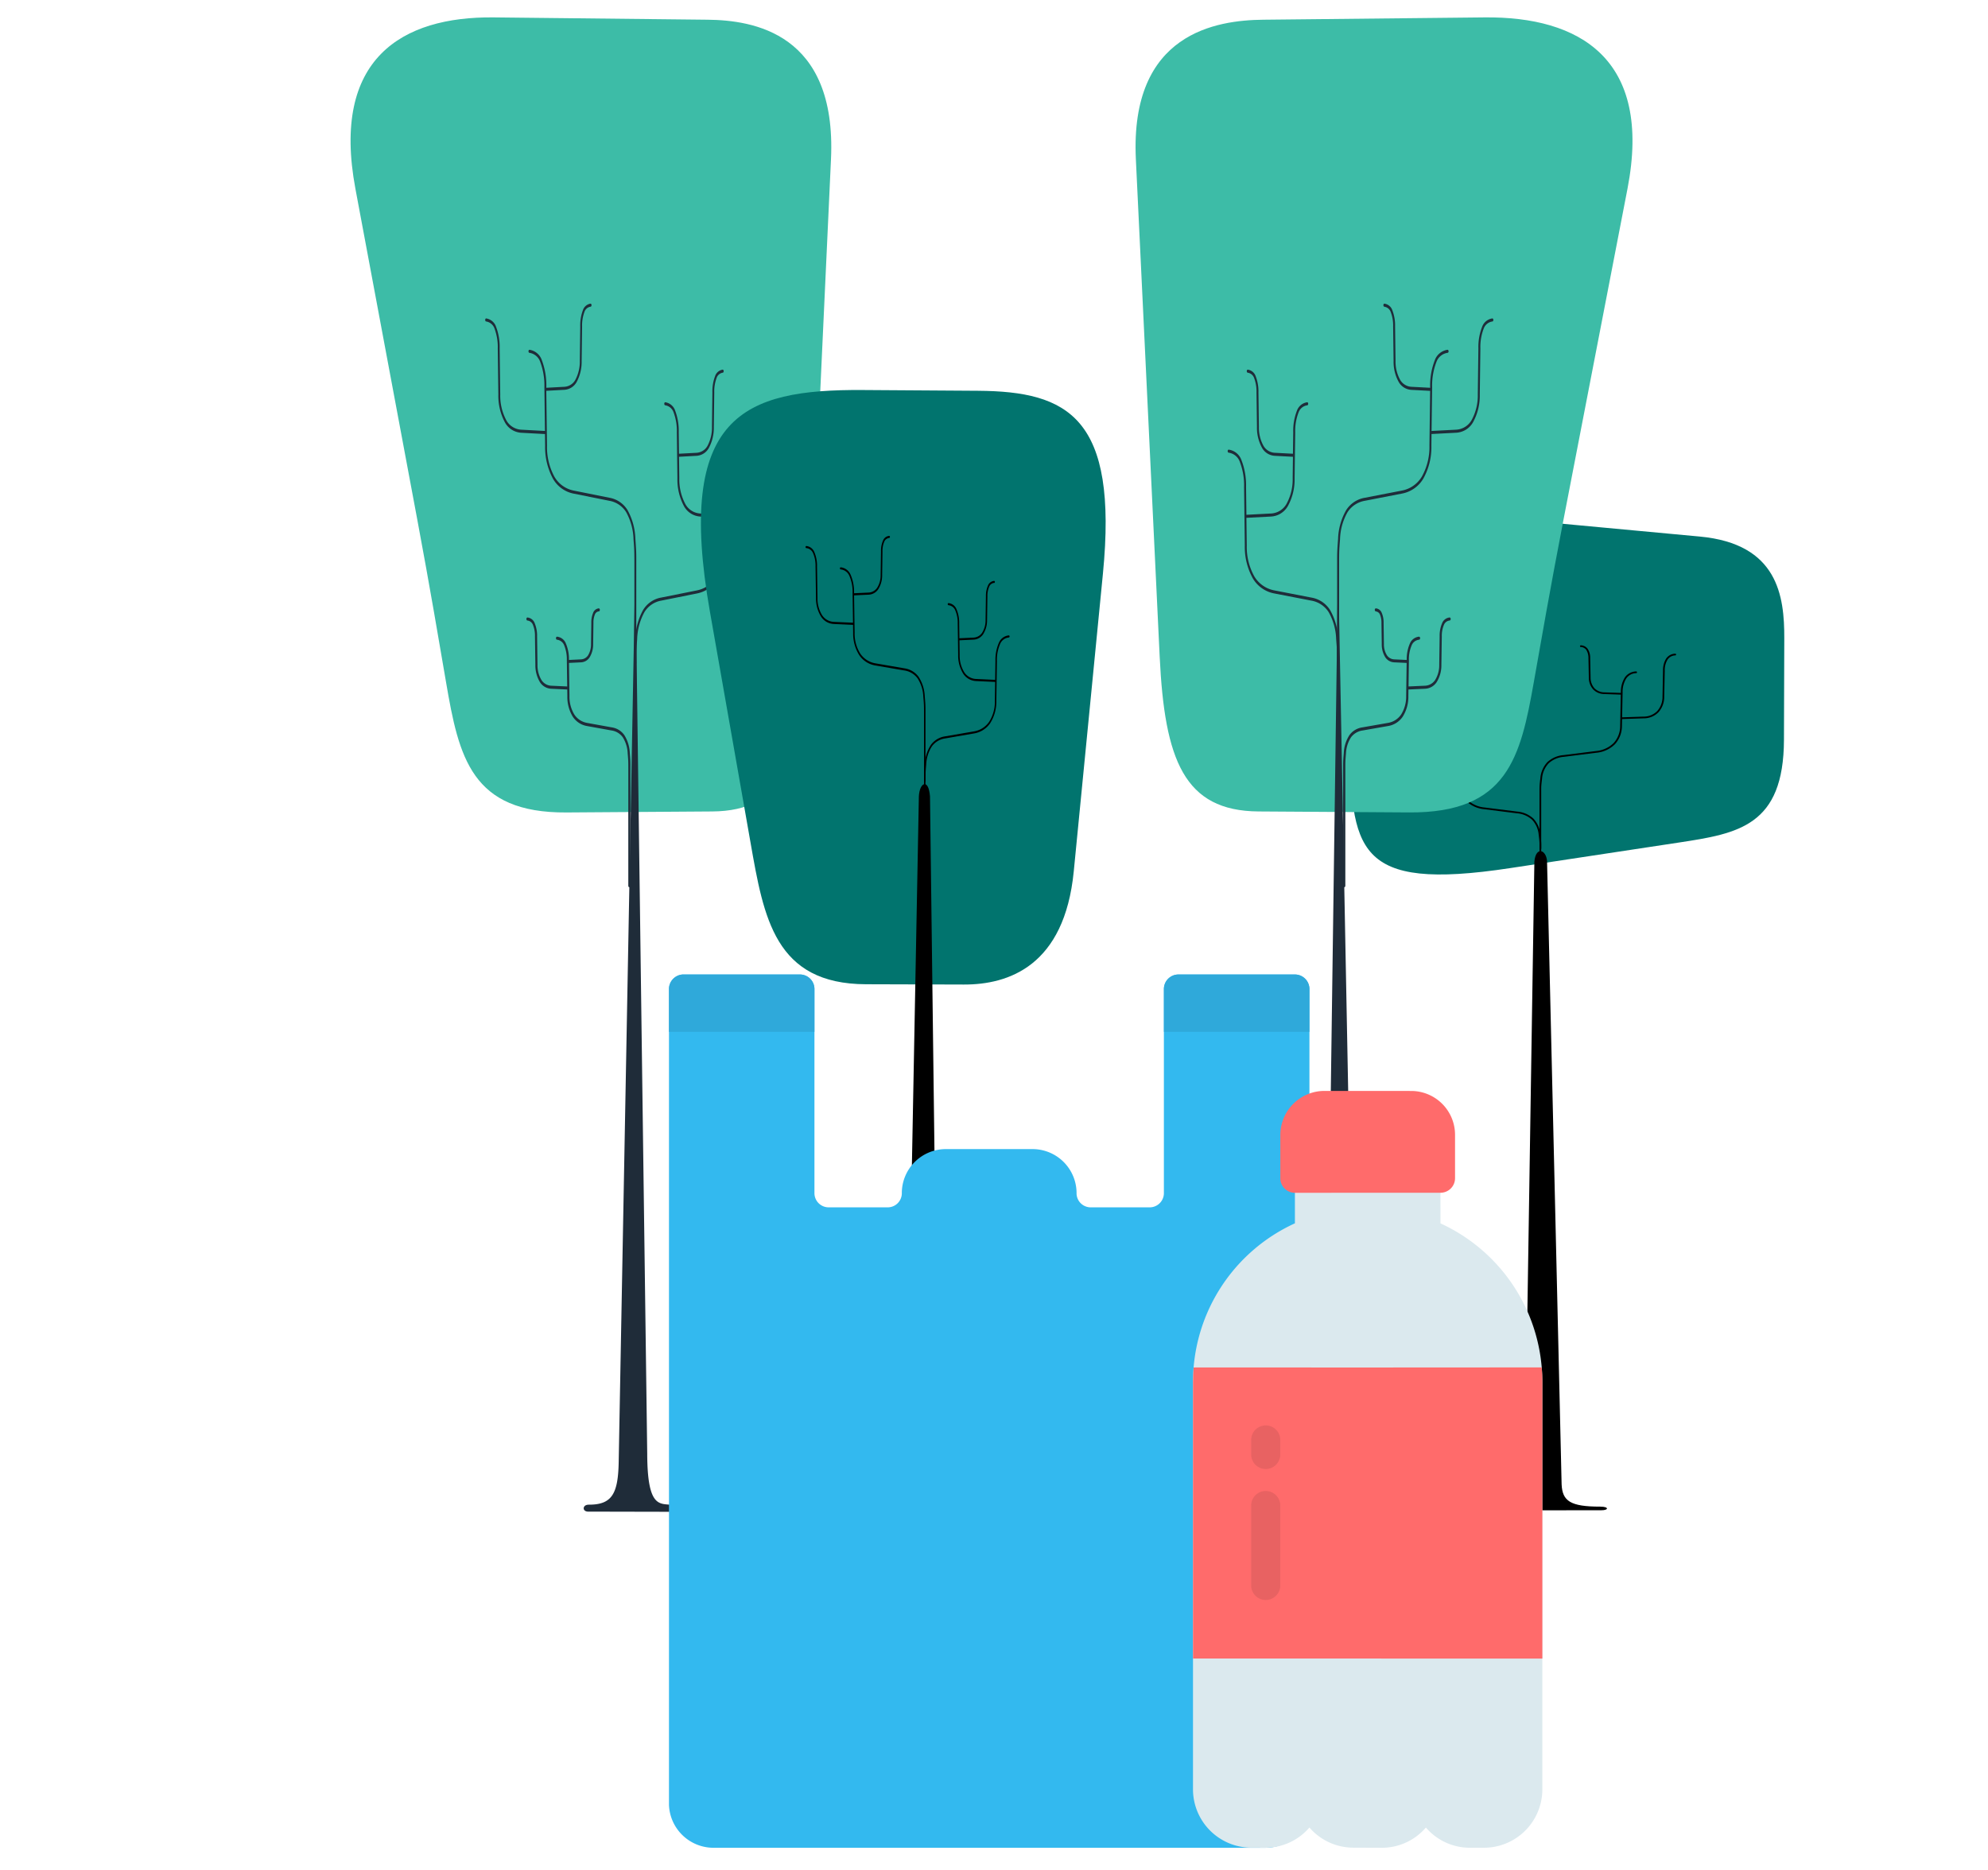 <?xml version="1.0" encoding="UTF-8"?> <svg xmlns="http://www.w3.org/2000/svg" xmlns:xlink="http://www.w3.org/1999/xlink" width="270" height="254" viewBox="0 0 270 254"><defs><clipPath id="clip-path"><rect id="Rectangle_803" data-name="Rectangle 803" width="122.5" height="202.991" fill="none"></rect></clipPath><clipPath id="clip-path-2"><rect id="Rectangle_803-2" data-name="Rectangle 803" width="126.632" height="202.991" fill="none"></rect></clipPath></defs><g id="Group_4185" data-name="Group 4185" transform="translate(-6238 -300)"><g id="Group_4182" data-name="Group 4182" transform="translate(5552.107 -3865)"><g id="Group_1795" data-name="Group 1795" transform="translate(713.558 4167.363)"><g id="Group_1301" data-name="Group 1301" transform="translate(0)" clip-path="url(#clip-path)"><path id="Path_1059" data-name="Path 1059" d="M98.532,107.863c9.787-.068,12.337-7.027,12.984-21.009l3.131-67.6C115.442,2.06,103.992.381,97.9.315L68.817,0C56.4-.13,46.749,5.587,50.054,23.265l8.414,45c1.749,9.358,2.953,16.541,3.9,22.051C64.106,100.5,65.811,108.089,78.727,108Z" transform="translate(-29.451 0)" fill="#3dbca7" fill-rule="evenodd"></path><path id="Path_1060" data-name="Path 1060" d="M98.82,50.277c.072-.007.125-.106.122-.219s-.066-.2-.138-.194a1.3,1.3,0,0,0-1.03.885,5.854,5.854,0,0,0-.364,2.206l-.059,4.684a5.253,5.253,0,0,1-.59,2.545,1.822,1.822,0,0,1-1.5.973l-2.457.133v-.066a9.682,9.682,0,0,0-.6-3.654A2.1,2.1,0,0,0,90.52,56.13c-.072-.008-.132.079-.137.193s.051.212.121.219a1.855,1.855,0,0,1,1.482,1.264,9.149,9.149,0,0,1,.555,3.425l.075,5.926-3.229-.174a2.478,2.478,0,0,1-2.042-1.324,7.106,7.106,0,0,1-.8-3.451l-.079-6.268a7.708,7.708,0,0,0-.481-2.913,1.693,1.693,0,0,0-1.345-1.156c-.072-.007-.134.08-.137.194s.05.212.121.219a1.444,1.444,0,0,1,1.15.98,7.16,7.16,0,0,1,.434,2.683l.078,6.269a7.686,7.686,0,0,0,.871,3.728A2.707,2.707,0,0,0,89.378,67.4l3.243.175.02,1.592a8.986,8.986,0,0,0,1.054,4.453,4.151,4.151,0,0,0,2.815,2.049l4.851.973a3.371,3.371,0,0,1,2.3,1.567,8.083,8.083,0,0,1,.984,3.661c.059.772.09,1.213.1,1.637s.017.851.017,1.593V111.14c0,.114.057.207.13.207s.131-.093.131-.207V85.1c0-.739,0-1.167-.018-1.616s-.048-.892-.106-1.665a8.579,8.579,0,0,0-1.059-3.9,3.606,3.606,0,0,0-2.449-1.687l-4.851-.973a3.9,3.9,0,0,1-2.658-1.923,8.443,8.443,0,0,1-.984-4.174l-.022-1.783v-.012L92.8,61.7l2.461-.133a2.046,2.046,0,0,0,1.682-1.1,5.793,5.793,0,0,0,.66-2.821l.059-4.684a5.266,5.266,0,0,1,.319-1.975,1.041,1.041,0,0,1,.834-.71" transform="translate(-46.27 -10.979)" fill="#1f2d3a"></path><path id="Path_1061" data-name="Path 1061" d="M77.444,61.772c.072-.008.126-.106.121-.22s-.066-.2-.137-.193a1.3,1.3,0,0,0-1.03.885,5.835,5.835,0,0,0-.365,2.206l-.059,4.684a5.244,5.244,0,0,1-.589,2.545,1.823,1.823,0,0,1-1.5.973L71.5,72.78l-.037-2.925a7.721,7.721,0,0,0-.481-2.912,1.693,1.693,0,0,0-1.346-1.156c-.071-.006-.133.08-.137.194s.05.212.121.22a1.436,1.436,0,0,1,1.15.98,7.137,7.137,0,0,1,.434,2.682L71.241,73v0h0l.04,3.132a7.671,7.671,0,0,0,.871,3.728,2.709,2.709,0,0,0,2.221,1.453l3.237.174-.048,3.763a8.442,8.442,0,0,1-.983,4.175,3.906,3.906,0,0,1-2.658,1.923l-4.851.973a3.6,3.6,0,0,0-2.449,1.687,8.576,8.576,0,0,0-1.059,3.9c-.06.772-.091,1.218-.106,1.666s-.017.877-.017,1.615c0,.114.058.207.13.207s.13-.093.13-.207c0-.742,0-1.171.017-1.592s.046-.866.1-1.638A8.079,8.079,0,0,1,66.8,94.3a3.374,3.374,0,0,1,2.3-1.568l4.851-.973a4.149,4.149,0,0,0,2.815-2.049,9,9,0,0,0,1.053-4.452l.05-3.962v-.009l.05-3.962a9.133,9.133,0,0,1,.556-3.424,1.855,1.855,0,0,1,1.481-1.264c.071-.007.126-.105.121-.22s-.066-.2-.137-.193a2.109,2.109,0,0,0-1.678,1.439,9.707,9.707,0,0,0-.6,3.655l-.048,3.757L74.382,80.9a2.474,2.474,0,0,1-2.042-1.323,7.125,7.125,0,0,1-.8-3.451L71.5,73.193l2.387-.129a2.047,2.047,0,0,0,1.682-1.1,5.8,5.8,0,0,0,.66-2.821l.059-4.685a5.281,5.281,0,0,1,.318-1.974,1.042,1.042,0,0,1,.834-.71" transform="translate(-6.945 -13.51)" fill="#1f2d3a"></path><path id="Path_1062" data-name="Path 1062" d="M78.227,222.954c3.167.017,3.981-1.5,4.062-5.794L84.55,95.047l1.614,121.025c.025,7.224,1.648,6.718,3.2,6.9.466.053.618.31.575.543a.518.518,0,0,1-.516.408l-11.284-.024c-.379,0-.58-.2-.6-.411-.028-.257.2-.539.7-.53" transform="translate(-25.926 -20.928)" fill="#1f2c39" fill-rule="evenodd"></path><path id="Path_1063" data-name="Path 1063" d="M95.4,103.353c.079-.007.14-.105.135-.219s-.074-.2-.153-.193a.92.92,0,0,0-.746.576,3.36,3.36,0,0,0-.259,1.4l-.041,2.874a2.861,2.861,0,0,1-.387,1.507,1.213,1.213,0,0,1-.987.573l-1.623.078a5.452,5.452,0,0,0-.421-2.246,1.462,1.462,0,0,0-1.187-.916c-.079-.007-.148.08-.153.194s.056.212.135.219a1.189,1.189,0,0,1,.97.742A5,5,0,0,1,91.051,110l.05,3.55-2.147-.1a1.665,1.665,0,0,1-1.356-.788,3.91,3.91,0,0,1-.532-2.063l-.054-3.845a4.406,4.406,0,0,0-.338-1.831,1.185,1.185,0,0,0-.961-.742c-.08-.008-.149.08-.153.193s.055.212.135.219a.911.911,0,0,1,.743.568,3.88,3.88,0,0,1,.286,1.6l.054,3.845a4.428,4.428,0,0,0,.611,2.341,1.917,1.917,0,0,0,1.556.915l2.161.1.013.9a5.171,5.171,0,0,0,.736,2.785,2.881,2.881,0,0,0,1.956,1.282l3.313.6a2.276,2.276,0,0,1,1.537.94,4.484,4.484,0,0,1,.656,2.2c.041.473.061.743.072,1s.011.516.011.972v15.974c0,.115.064.207.144.207s.145-.093.145-.207V124.634c0-.453,0-.715-.012-1s-.032-.553-.073-1.027a4.956,4.956,0,0,0-.739-2.441,2.527,2.527,0,0,0-1.706-1.058l-3.313-.6a2.613,2.613,0,0,1-1.782-1.155,4.662,4.662,0,0,1-.656-2.507l-.015-1.092v-.012l-.048-3.391,1.626-.078a1.466,1.466,0,0,0,1.188-.7,3.373,3.373,0,0,0,.466-1.784l.04-2.873a2.847,2.847,0,0,1,.207-1.167.645.645,0,0,1,.528-.4" transform="translate(-41.732 -22.666)" fill="#1f2d3a"></path><path id="Path_1064" data-name="Path 1064" d="M37.622,65.01c12.283.081,19.052,3.639,16.975,24.849l-3.96,40.427c-1.26,12.853-8.857,15.4-14.93,15.379l-13.287-.039c-12.381-.036-13.886-9.029-15.681-19.233L1.219,95C-3.465,68.366,5.759,64.8,21.958,64.907Z" transform="translate(67.531 -14.291)" fill="#01746e" fill-rule="evenodd"></path><path id="Path_1065" data-name="Path 1065" d="M43.8,90.6c.057,0,.1-.072.1-.149s-.053-.137-.109-.133a1,1,0,0,0-.818.6,3.494,3.494,0,0,0-.289,1.505l-.047,3.195a3.184,3.184,0,0,1-.468,1.737,1.484,1.484,0,0,1-1.193.664l-1.951.09v-.045a5.789,5.789,0,0,0-.478-2.494,1.629,1.629,0,0,0-1.331-.981c-.057-.005-.106.055-.109.132s.039.145.1.15a1.436,1.436,0,0,1,1.176.862,5.435,5.435,0,0,1,.441,2.336l.06,4.043L36.314,102a2.008,2.008,0,0,1-1.62-.9,4.3,4.3,0,0,1-.635-2.354l-.063-4.277a4.61,4.61,0,0,0-.381-1.987,1.308,1.308,0,0,0-1.068-.788c-.057,0-.1.055-.109.132s.039.146.1.151a1.116,1.116,0,0,1,.913.668,4.273,4.273,0,0,1,.344,1.83l.063,4.277a4.649,4.649,0,0,0,.691,2.543,2.192,2.192,0,0,0,1.763.991l2.574.119.016,1.087a5.469,5.469,0,0,0,.837,3.037,3.3,3.3,0,0,0,2.234,1.4l3.851.664a2.716,2.716,0,0,1,1.824,1.071,4.924,4.924,0,0,1,.782,2.5c.047.526.071.827.083,1.117s.014.581.014,1.087v17.766c0,.079.046.142.1.142s.1-.063.1-.142V114.355c0-.5,0-.8-.014-1.1s-.038-.61-.084-1.135a5.246,5.246,0,0,0-.841-2.664,2.9,2.9,0,0,0-1.944-1.151l-3.851-.664a3.114,3.114,0,0,1-2.11-1.312,5.12,5.12,0,0,1-.78-2.848l-.018-1.217v-.008l-.057-3.861,1.953-.09a1.657,1.657,0,0,0,1.335-.751,3.514,3.514,0,0,0,.524-1.925l.047-3.2a3.151,3.151,0,0,1,.253-1.348A.81.81,0,0,1,43.8,90.6" transform="translate(49.303 -19.887)"></path><path id="Path_1066" data-name="Path 1066" d="M26.834,98.441c.057,0,.1-.072.1-.15s-.052-.136-.109-.132a1,1,0,0,0-.818.6,3.484,3.484,0,0,0-.29,1.505l-.047,3.195A3.183,3.183,0,0,1,25.2,105.2a1.481,1.481,0,0,1-1.193.664l-1.893.087-.029-2a4.61,4.61,0,0,0-.381-1.987,1.307,1.307,0,0,0-1.068-.788c-.057,0-.106.054-.109.132s.039.145.1.15a1.118,1.118,0,0,1,.913.668,4.284,4.284,0,0,1,.345,1.83l.031,2.136v0h0l.031,2.136a4.644,4.644,0,0,0,.692,2.544,2.193,2.193,0,0,0,1.763.991l2.569.119-.037,2.567a5.12,5.12,0,0,1-.78,2.848,3.112,3.112,0,0,1-2.111,1.312l-3.851.664a2.905,2.905,0,0,0-1.944,1.151,5.243,5.243,0,0,0-.84,2.663c-.048.527-.072.831-.085,1.136s-.014.6-.014,1.1c0,.079.046.142.1.142s.1-.063.1-.142c0-.506,0-.8.012-1.086s.037-.59.084-1.117a4.934,4.934,0,0,1,.781-2.5,2.716,2.716,0,0,1,1.825-1.07l3.851-.665a3.3,3.3,0,0,0,2.234-1.4,5.453,5.453,0,0,0,.837-3.037l.039-2.7v-.006l.038-2.7a5.459,5.459,0,0,1,.441-2.336,1.435,1.435,0,0,1,1.176-.862.134.134,0,0,0,.1-.151c0-.077-.052-.136-.109-.131a1.625,1.625,0,0,0-1.331.98,5.8,5.8,0,0,0-.478,2.495l-.037,2.563-2.567-.12a2.009,2.009,0,0,1-1.621-.9,4.311,4.311,0,0,1-.635-2.354l-.029-2,1.894-.088a1.658,1.658,0,0,0,1.335-.752,3.512,3.512,0,0,0,.524-1.925l.047-3.2a3.149,3.149,0,0,1,.253-1.348.809.809,0,0,1,.662-.485" transform="translate(80.521 -21.613)"></path><path id="Path_1067" data-name="Path 1067" d="M25.211,230.893c3.6.012,4.52-.939,4.612-3.635l1.739-92.03c.086-1.906,1.319-2.52,1.511,0l1.149,91.351c.028,4.534,1.871,4.216,3.629,4.328.528.034.7.194.652.341s-.275.256-.585.256L25.1,231.484c-.43,0-.659-.124-.685-.258-.031-.161.232-.338.791-.333" transform="translate(65.569 -29.408)" fill-rule="evenodd"></path></g></g><g id="Group_1796" data-name="Group 1796" transform="translate(801.595 4167.363)"><g id="Group_1301-2" data-name="Group 1301" transform="translate(0)" clip-path="url(#clip-path-2)"><path id="Path_1055" data-name="Path 1055" d="M86.459,103.487C86.3,91.819,89.122,85.4,104.634,86.845L134.2,89.6c10.609.989,11.484,8.087,11.466,13.823l-.044,13.782c-.037,11.693-6.2,12.734-14.269,13.958l-22.96,3.48C87.32,137.837,86.85,132.2,86.64,116.811Z" transform="translate(-19.036 -19.078)" fill="#01746e" fill-rule="evenodd"></path><path id="Path_1056" data-name="Path 1056" d="M125.362,109.615a.117.117,0,1,1,.015-.234,1.174,1.174,0,0,1,.931.5,2.234,2.234,0,0,1,.329,1.247l.054,2.65a2.134,2.134,0,0,0,.532,1.44,1.9,1.9,0,0,0,1.358.55l2.222.075v-.037a3.712,3.712,0,0,1,.544-2.067,1.911,1.911,0,0,1,1.516-.813.117.117,0,1,1,.014.233,1.688,1.688,0,0,0-1.338.716,3.482,3.482,0,0,0-.5,1.936l-.067,3.352,2.918-.1a2.566,2.566,0,0,0,1.845-.749,2.886,2.886,0,0,0,.724-1.952l.07-3.547a2.963,2.963,0,0,1,.434-1.647,1.538,1.538,0,0,1,1.217-.653.117.117,0,0,1,.015.234,1.307,1.307,0,0,0-1.039.554,2.726,2.726,0,0,0-.392,1.517l-.072,3.546a3.115,3.115,0,0,1-.788,2.109,2.79,2.79,0,0,1-2.006.821l-2.931.1-.018.9a3.67,3.67,0,0,1-.953,2.519,4.1,4.1,0,0,1-2.543,1.159l-4.385.551a3.45,3.45,0,0,0-2.077.887,3.4,3.4,0,0,0-.89,2.071c-.053.437-.081.685-.1.926s-.015.48-.015.9v14.73a.117.117,0,0,1-.235,0v-14.73c0-.419,0-.661.016-.914s.043-.505.1-.942a3.615,3.615,0,0,1,.957-2.208,3.673,3.673,0,0,1,2.214-.954l4.384-.551a3.878,3.878,0,0,0,2.4-1.087,3.443,3.443,0,0,0,.888-2.362l.02-1.009v-.006l.065-3.2L128.574,116a2.113,2.113,0,0,1-1.521-.622,2.357,2.357,0,0,1-.6-1.6l-.053-2.65a2.01,2.01,0,0,0-.288-1.117.947.947,0,0,0-.754-.4" transform="translate(-26.368 -24.084)"></path><path id="Path_1057" data-name="Path 1057" d="M105.47,116.117a.117.117,0,1,1,.014-.234,1.175,1.175,0,0,1,.931.5,2.242,2.242,0,0,1,.33,1.247l.053,2.65a2.133,2.133,0,0,0,.533,1.44,1.891,1.891,0,0,0,1.358.551l2.155.073.033-1.655a2.955,2.955,0,0,1,.434-1.647,1.536,1.536,0,0,1,1.217-.653.117.117,0,1,1,.016.234,1.307,1.307,0,0,0-1.039.554,2.737,2.737,0,0,0-.393,1.517l-.036,1.772v0h0l-.034,1.77a3.112,3.112,0,0,1-.788,2.109,2.79,2.79,0,0,1-2.006.822l-2.925.1.041,2.128a3.437,3.437,0,0,0,.89,2.362,3.869,3.869,0,0,0,2.4,1.087l4.384.551a3.676,3.676,0,0,1,2.215.954,3.619,3.619,0,0,1,.957,2.208c.053.437.081.689.1.942s.016.5.016.914a.117.117,0,1,1-.234,0c0-.42,0-.663-.016-.9s-.041-.49-.1-.926a3.389,3.389,0,0,0-.89-2.071,3.452,3.452,0,0,0-2.076-.887l-4.384-.551a4.107,4.107,0,0,1-2.545-1.159,3.673,3.673,0,0,1-.952-2.519l-.045-2.241v-.005l-.044-2.241a3.5,3.5,0,0,0-.5-1.937,1.685,1.685,0,0,0-1.338-.714.117.117,0,0,1,.014-.234,1.912,1.912,0,0,1,1.515.813,3.7,3.7,0,0,1,.544,2.067l.042,2.126,2.924-.1a2.57,2.57,0,0,0,1.845-.749,2.888,2.888,0,0,0,.723-1.953l.034-1.658-2.157-.073a2.121,2.121,0,0,1-1.52-.622,2.353,2.353,0,0,1-.6-1.6l-.053-2.65a2.023,2.023,0,0,0-.289-1.117.946.946,0,0,0-.753-.4" transform="translate(-22.699 -25.516)"></path><path id="Path_1058" data-name="Path 1058" d="M126.065,234.271c-4.094.009-5.147-.778-5.252-3.014l-1.979-84.641c-.1-1.581-1.5-2.09-1.72,0l-1.308,84.077c-.032,3.759-2.13,3.5-4.132,3.589-.6.028-.8.161-.742.282s.313.213.667.213l14.588-.013c.49,0,.75-.1.78-.214.035-.133-.264-.281-.9-.276" transform="translate(-24.424 -31.978)" fill-rule="evenodd"></path><path id="Path_1059-2" data-name="Path 1059" d="M66.1,107.863c-10.117-.068-12.753-7.027-13.422-21.009l-3.236-67.6C48.617,2.06,60.454.381,66.747.315L96.815,0c12.833-.133,22.813,5.585,19.4,23.263l-8.7,45c-1.808,9.358-3.053,16.541-4.028,22.051-1.8,10.178-3.563,17.77-16.915,17.681Z" transform="translate(-10.877 0)" fill="#3dbca7" fill-rule="evenodd"></path><path id="Path_1060-2" data-name="Path 1060" d="M90.916,50.277c-.074-.007-.129-.106-.126-.219s.069-.2.143-.194A1.329,1.329,0,0,1,92,50.749a5.684,5.684,0,0,1,.377,2.206l.061,4.684a5.114,5.114,0,0,0,.61,2.545,1.888,1.888,0,0,0,1.553.973l2.54.133v-.066a9.4,9.4,0,0,1,.623-3.654A2.158,2.158,0,0,1,99.5,56.13c.074-.008.136.079.142.193s-.052.212-.126.219a1.9,1.9,0,0,0-1.532,1.264,8.882,8.882,0,0,0-.574,3.425l-.077,5.926,3.338-.174a2.569,2.569,0,0,0,2.111-1.324,6.918,6.918,0,0,0,.827-3.451l.082-6.268a7.483,7.483,0,0,1,.5-2.913,1.736,1.736,0,0,1,1.39-1.156c.074-.007.138.08.142.194s-.051.212-.125.219a1.481,1.481,0,0,0-1.189.98,6.95,6.95,0,0,0-.448,2.683l-.081,6.269a7.483,7.483,0,0,1-.9,3.728,2.8,2.8,0,0,1-2.3,1.452l-3.352.175-.02,1.592a8.751,8.751,0,0,1-1.089,4.453A4.284,4.284,0,0,1,93.3,75.666l-5.014.973a3.488,3.488,0,0,0-2.376,1.567A7.883,7.883,0,0,0,84.9,81.868c-.061.772-.093,1.213-.108,1.637s-.017.851-.017,1.593V111.14c0,.114-.059.207-.134.207s-.135-.093-.135-.207V85.1c0-.739,0-1.167.019-1.616s.049-.892.11-1.665a8.368,8.368,0,0,1,1.095-3.9,3.73,3.73,0,0,1,2.532-1.687l5.015-.973a4.028,4.028,0,0,0,2.747-1.923,8.222,8.222,0,0,0,1.017-4.174l.023-1.783v-.012l.074-5.659-2.544-.133a2.12,2.12,0,0,1-1.739-1.1,5.641,5.641,0,0,1-.682-2.821l-.061-4.684a5.112,5.112,0,0,0-.33-1.975,1.068,1.068,0,0,0-.862-.71" transform="translate(-18.606 -10.979)" fill="#1f2d3a"></path><path id="Path_1061-2" data-name="Path 1061" d="M68.164,61.772c-.074-.008-.13-.106-.126-.22s.069-.2.142-.193a1.328,1.328,0,0,1,1.065.885,5.665,5.665,0,0,1,.377,2.206l.061,4.684a5.106,5.106,0,0,0,.609,2.545,1.889,1.889,0,0,0,1.553.973l2.464.129.038-2.925a7.5,7.5,0,0,1,.5-2.912,1.736,1.736,0,0,1,1.391-1.156c.073-.006.137.08.142.194s-.051.212-.126.22a1.473,1.473,0,0,0-1.188.98,6.928,6.928,0,0,0-.448,2.682L74.575,73v0h0l-.041,3.132a7.469,7.469,0,0,1-.9,3.728,2.806,2.806,0,0,1-2.3,1.453l-3.346.174.049,3.763a8.221,8.221,0,0,0,1.016,4.175A4.032,4.032,0,0,0,71.8,91.348l5.015.973a3.727,3.727,0,0,1,2.532,1.687,8.365,8.365,0,0,1,1.095,3.9c.062.772.094,1.218.11,1.666s.018.877.018,1.615c0,.114-.06.207-.134.207s-.134-.093-.134-.207c0-.742,0-1.171-.017-1.592s-.048-.866-.108-1.638a7.88,7.88,0,0,0-1.018-3.66,3.491,3.491,0,0,0-2.376-1.568l-5.014-.973a4.282,4.282,0,0,1-2.91-2.049,8.764,8.764,0,0,1-1.089-4.452L67.721,81.3v-.009l-.051-3.962A8.867,8.867,0,0,0,67.1,73.9a1.9,1.9,0,0,0-1.531-1.264c-.073-.007-.13-.105-.126-.22s.069-.2.142-.193a2.163,2.163,0,0,1,1.734,1.439,9.424,9.424,0,0,1,.622,3.655l.049,3.757,3.343-.175a2.564,2.564,0,0,0,2.111-1.323,6.937,6.937,0,0,0,.827-3.451l.037-2.931-2.467-.129a2.121,2.121,0,0,1-1.739-1.1,5.643,5.643,0,0,1-.682-2.821l-.061-4.685a5.127,5.127,0,0,0-.329-1.974,1.069,1.069,0,0,0-.862-.71" transform="translate(-14.409 -13.51)" fill="#1f2d3a"></path><path id="Path_1062-2" data-name="Path 1062" d="M89.637,222.954c-3.274.017-4.115-1.5-4.2-5.794L83.1,95.047,81.433,216.072c-.026,7.224-1.7,6.718-3.3,6.9-.482.053-.639.31-.594.543a.532.532,0,0,0,.533.408l11.664-.024c.391,0,.6-.2.623-.411.029-.257-.211-.539-.72-.53" transform="translate(-17.071 -20.928)" fill="#1f2c39" fill-rule="evenodd"></path><path id="Path_1063-2" data-name="Path 1063" d="M89.994,103.353c-.082-.007-.144-.105-.14-.219s.076-.2.158-.193a.947.947,0,0,1,.771.576,3.265,3.265,0,0,1,.267,1.4l.042,2.874a2.789,2.789,0,0,0,.4,1.507,1.262,1.262,0,0,0,1.021.573l1.677.078a5.3,5.3,0,0,1,.435-2.246,1.506,1.506,0,0,1,1.227-.916c.082-.007.153.08.158.194s-.058.212-.14.219a1.224,1.224,0,0,0-1,.742A4.854,4.854,0,0,0,94.489,110l-.051,3.55,2.219-.1a1.732,1.732,0,0,0,1.4-.788,3.812,3.812,0,0,0,.55-2.063l.055-3.845a4.281,4.281,0,0,1,.349-1.831,1.22,1.22,0,0,1,.993-.742c.083-.008.154.08.158.193s-.057.212-.14.219a.938.938,0,0,0-.768.568,3.769,3.769,0,0,0-.3,1.6l-.055,3.845a4.317,4.317,0,0,1-.632,2.341,1.994,1.994,0,0,1-1.608.915l-2.234.1-.013.9a5.043,5.043,0,0,1-.76,2.785,2.986,2.986,0,0,1-2.022,1.282l-3.425.6a2.365,2.365,0,0,0-1.588.94,4.38,4.38,0,0,0-.678,2.2c-.042.473-.063.743-.074,1s-.012.516-.012.972v15.974c0,.115-.066.207-.149.207s-.15-.093-.15-.207V124.634c0-.453,0-.715.012-1s.034-.553.076-1.027a4.843,4.843,0,0,1,.764-2.441,2.625,2.625,0,0,1,1.763-1.058l3.425-.6a2.709,2.709,0,0,0,1.842-1.155,4.547,4.547,0,0,0,.678-2.507l.016-1.092v-.012l.05-3.391-1.68-.078a1.525,1.525,0,0,1-1.228-.7A3.289,3.289,0,0,1,90.8,107.8l-.041-2.873a2.766,2.766,0,0,0-.214-1.167.665.665,0,0,0-.546-.4" transform="translate(-18.839 -22.666)" fill="#1f2d3a"></path></g></g><g id="layer1" transform="translate(776.748 4297.377)"><path id="path8570" d="M16.014,17.974V128.685c0,.038,0,.067,0,.1a6.055,6.055,0,0,0,5.923,5.838H97.069A5.969,5.969,0,0,0,103,128.684V17.973A1.977,1.977,0,0,0,101.027,16H85.2a1.977,1.977,0,0,0-1.969,1.969V45.66a1.931,1.931,0,0,1-1.985,1.969H73.34a1.918,1.918,0,0,1-1.969-1.969,5.982,5.982,0,0,0-5.943-5.943H53.578a5.979,5.979,0,0,0-5.939,5.943,1.918,1.918,0,0,1-1.969,1.969H37.757a1.931,1.931,0,0,1-1.985-1.969V17.973A1.977,1.977,0,0,0,33.8,16H17.888a1.988,1.988,0,0,0-1.875,1.969Z" transform="translate(-16.013 -16.004)" fill="#33b9ef"></path><path id="path8579" d="M288.016,23.788h19.763V17.973A1.977,1.977,0,0,0,305.809,16H289.985a1.977,1.977,0,0,0-1.969,1.969Z" transform="translate(-220.795 -16.004)" fill="#2fa9da"></path><path id="path8574" d="M16.016,17.974v5.815H35.775V17.974A1.977,1.977,0,0,0,33.805,16H17.891A1.988,1.988,0,0,0,16.016,17.974Z" transform="translate(-16.015 -16.005)" fill="#2fa9da"></path><path id="path8241-4" d="M317.842,127.987l0,6.12a23.668,23.668,0,0,0-13.839,21.549L304,211.02a7.935,7.935,0,0,0,7.915,7.9l1.974.006a7.849,7.849,0,0,0,5.923-2.747,7.881,7.881,0,0,0,5.937,2.738l3.948.015a7.872,7.872,0,0,0,5.935-2.749,7.855,7.855,0,0,0,5.927,2.745l1.988,0a7.935,7.935,0,0,0,7.9-7.915V155.672a23.686,23.686,0,0,0-13.836-21.556l-.006-6.127Z" transform="translate(-232.829 -100.312)" fill="#dbe9ee"></path><path id="path8258-1" d="M352,85.9v5.934a1.977,1.977,0,0,0,1.972,1.978l19.778-.007a1.977,1.977,0,0,0,1.98-1.968l0-5.932a5.958,5.958,0,0,0-5.931-5.926l-11.87-.007A6,6,0,0,0,352,85.9Z" transform="translate(-268.968 -64.162)" fill="#ff6b6b"></path><path id="path8248-8" d="M304.1,231.962c-.053.648-.086,1.3-.086,1.967q0,18.783,0,37.567l47.445.006V233.919c0-.676-.032-1.325-.085-1.966q-23.636.023-47.272.007Z" transform="translate(-232.838 -178.585)" fill="#ff6b6b"></path><path id="path7425" d="M337.927,299.878a1.977,1.977,0,0,0-1.956,2h0v10.873a1.978,1.978,0,0,0,3.955,0V301.878a1.977,1.977,0,0,0-1.955-2Z" transform="translate(-256.9 -229.724)" fill="#e86262"></path><path id="path7427" d="M337.927,263.854a1.977,1.977,0,0,0-1.956,2v1.986a1.978,1.978,0,0,0,3.955,0v-1.974a1.977,1.977,0,0,0-1.94-2.014Z" transform="translate(-256.9 -202.603)" fill="#e86262"></path></g></g><rect id="Rectangle_2460" data-name="Rectangle 2460" width="270" height="254" transform="translate(6238 300)" fill="none"></rect></g></svg> 